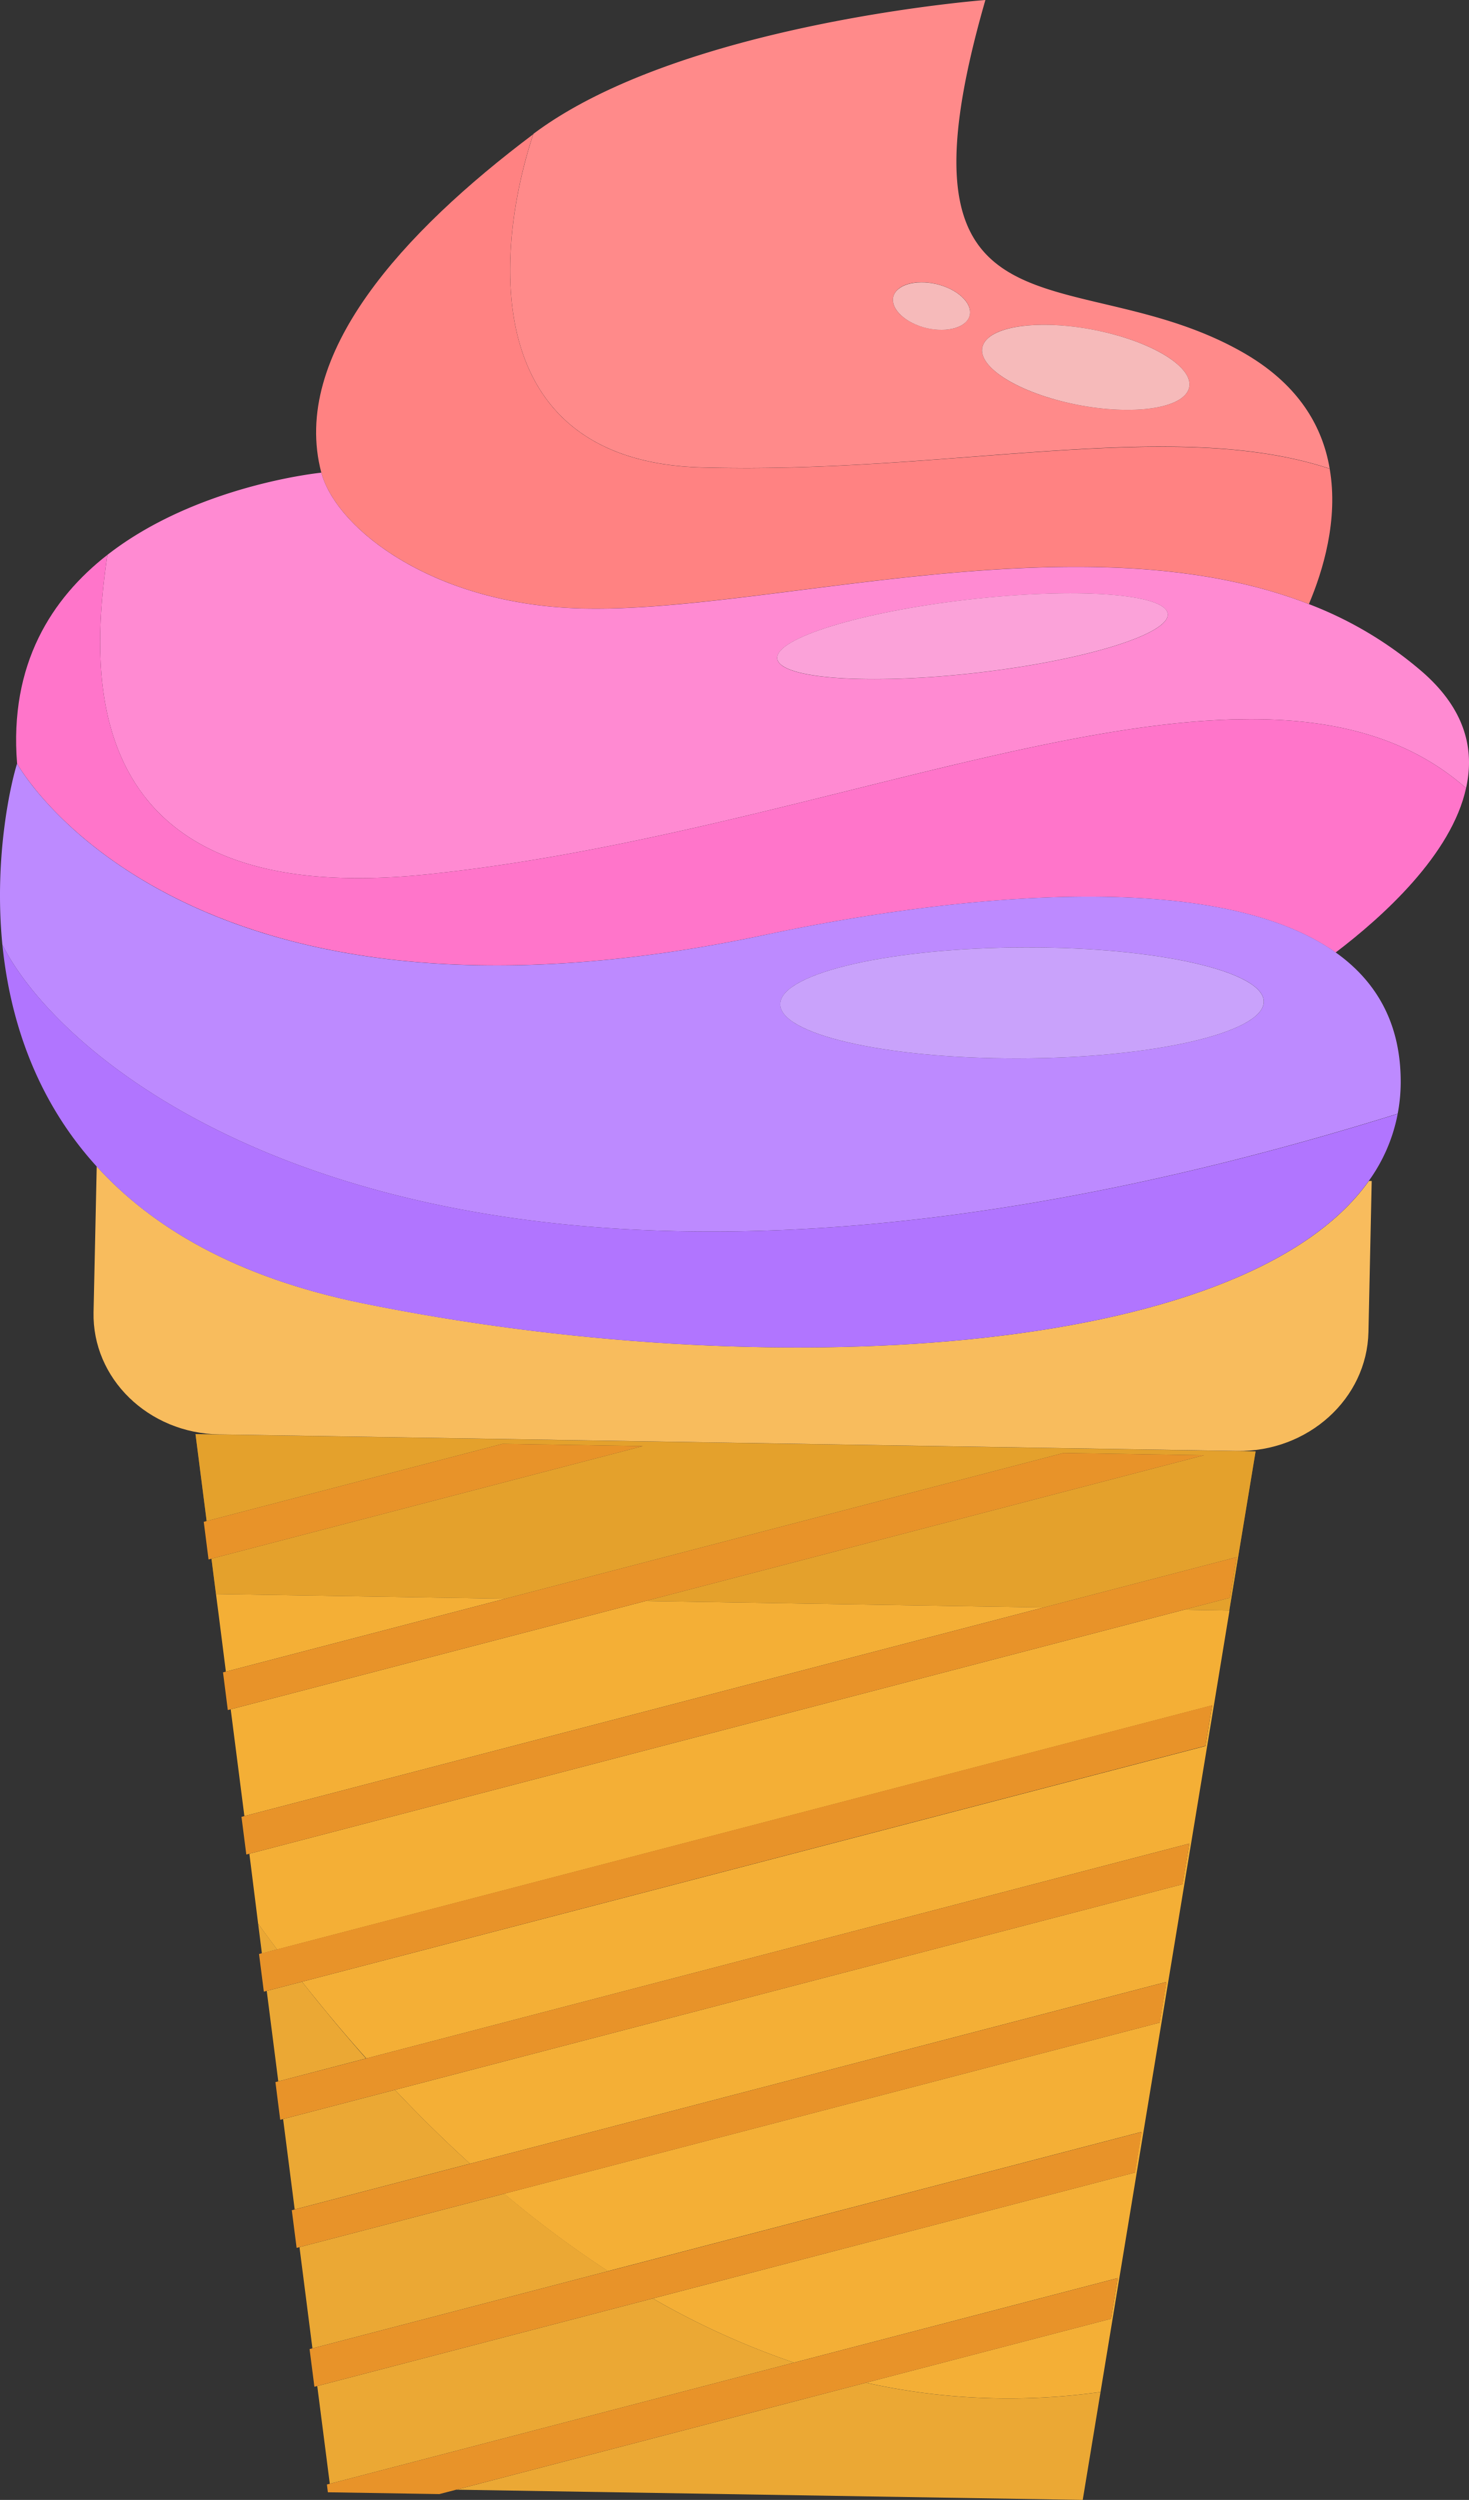 <svg xmlns="http://www.w3.org/2000/svg" viewBox="0 0 365.24 621.18"><rect x="0" y="0" width="365.24" height="621.18" fill="#333333" stroke="none"/><defs><style>.ee864821-9a6d-479f-b2ee-50bc73832af9{fill:#f4af36;}.b76db9a1-21d5-4de7-996a-986fdbd2b4ed{fill:#eba834;}.fa23b6ea-8d7f-4981-bd03-05acfdcf096f{fill:#d19122;opacity:0.46;}.b8f23e4b-95a5-4450-bfd0-424bd8a7d071{fill:#e89329;}.ed7bec48-8c82-4160-ad32-2dc92f8cb963{fill:#f8bc5d;}.ff07bb11-65be-4b31-bec9-c4fbaed23cc8{fill:#ff8a8a;}.a176fb71-f3d5-4dd3-8ab1-47f916fbcc56{fill:#ff8282;}.ad44993d-7693-4395-a968-f42b428cbeab,.b44c22ab-1286-47a5-a41e-929483e5a5c9{fill:#ededed;}.b44c22ab-1286-47a5-a41e-929483e5a5c9{opacity:0.49;}.f2bbcac0-ac85-4380-a2b1-feb55fd80eaf{fill:#ff8ad2;}.f23bcc73-3915-4cee-ae3e-69f5e8fac4d7{fill:#ff75ca;}.ad44993d-7693-4395-a968-f42b428cbeab{opacity:0.24;}.bccaef26-00cc-4d63-9b17-acc986dd55c1{fill:#bd8aff;}.e484d33f-0ee5-4385-8113-ebcc83702df0{fill:#b175ff;}</style></defs><g id="be1a44be-3734-4c3e-8b5c-43493e30c7ae" data-name="Layer 2"><g id="e39c8dde-28b4-4ad7-bb7d-e00351b6ad2e" data-name="Layer 1"><polygon class="ee864821-9a6d-479f-b2ee-50bc73832af9" points="53.7 396.08 54.41 401.57 56.16 415.37 125.6 397.25 53.7 396.08"/><path class="ee864821-9a6d-479f-b2ee-50bc73832af9" d="M62,460.62,64.18,478c1.52,2.12,3.1,4.25,4.71,6.41l232.48-60.65-1.67,10.11L75.09,492.42c5,6.3,10.28,12.7,16,19.06L295.7,458.09,294,468.2,98.19,519.29c5.9,6.24,12.13,12.4,18.68,18.35L290,492.47l-1.67,10.11-163,42.51a264.57,264.57,0,0,0,25.82,19.24l132.67-34.6-.65,3.88-1,6.23L162.3,571.12a198,198,0,0,0,35.11,15.94l80.48-21-1.67,10.11-60.9,15.88a162.88,162.88,0,0,0,58.31,2.3l10.22-61.9L302,422.61l3.69-22.42L294.36,400Z"/><polygon class="ee864821-9a6d-479f-b2ee-50bc73832af9" points="160.51 397.82 57.36 424.73 60.76 451.26 259.45 399.43 160.51 397.82"/><path class="b76db9a1-21d5-4de7-996a-986fdbd2b4ed" d="M215.32,592.06,113.44,618.64l155.76,2.54,4.43-26.82A162.88,162.88,0,0,1,215.32,592.06Z"/><path class="b76db9a1-21d5-4de7-996a-986fdbd2b4ed" d="M162.3,571.12,78.88,592.88,82,617.17l115.43-30.11A198,198,0,0,1,162.3,571.12Z"/><path class="b76db9a1-21d5-4de7-996a-986fdbd2b4ed" d="M98.19,519.29l-27.8,7.25L73.27,549l43.6-11.37C110.32,531.69,104.09,525.53,98.19,519.29Z"/><path class="b76db9a1-21d5-4de7-996a-986fdbd2b4ed" d="M125.4,545.09,74.46,558.37l3.22,25.15,73.54-19.19A264.57,264.57,0,0,1,125.4,545.09Z"/><path class="b76db9a1-21d5-4de7-996a-986fdbd2b4ed" d="M75.09,492.42l-8.77,2.28,2.87,22.48L91,511.48C85.37,505.12,80.05,498.72,75.09,492.42Z"/><path class="b76db9a1-21d5-4de7-996a-986fdbd2b4ed" d="M64.18,478l.94,7.39,3.77-1C67.28,482.2,65.7,480.07,64.18,478Z"/><polygon class="ee864821-9a6d-479f-b2ee-50bc73832af9" points="51.38 377.95 124.94 358.76 159.85 359.33 52.58 387.31 53.7 396.08 125.6 397.25 264.45 361.03 299.36 361.6 160.51 397.82 259.45 399.43 307.44 386.92 305.77 397.03 294.36 400 305.64 400.19 312.18 360.65 48.61 356.35 51.38 377.95"/><polygon class="fa23b6ea-8d7f-4981-bd03-05acfdcf096f" points="51.38 377.95 124.94 358.76 159.85 359.33 52.58 387.31 53.7 396.08 125.6 397.25 264.45 361.03 299.36 361.6 160.51 397.82 259.45 399.43 307.44 386.92 305.77 397.03 294.36 400 305.64 400.19 312.18 360.65 48.61 356.35 51.38 377.95"/><polygon class="b8f23e4b-95a5-4450-bfd0-424bd8a7d071" points="305.77 397.03 307.44 386.92 259.45 399.43 60.76 451.26 60.04 451.45 61.24 460.81 61.96 460.63 294.36 400 305.77 397.03"/><polygon class="b8f23e4b-95a5-4450-bfd0-424bd8a7d071" points="299.7 433.82 301.37 423.71 68.89 484.36 65.12 485.34 64.4 485.53 65.6 494.89 66.32 494.7 75.09 492.42 299.7 433.82"/><polygon class="b8f23e4b-95a5-4450-bfd0-424bd8a7d071" points="294.03 468.2 295.7 458.09 91.04 511.48 69.19 517.18 68.48 517.36 69.67 526.73 70.39 526.54 98.19 519.29 294.03 468.2"/><polygon class="b8f23e4b-95a5-4450-bfd0-424bd8a7d071" points="288.36 502.58 290.03 492.47 116.87 537.64 73.27 549.01 72.55 549.2 73.75 558.56 74.46 558.37 125.4 545.09 288.36 502.58"/><polygon class="b8f23e4b-95a5-4450-bfd0-424bd8a7d071" points="282.22 539.84 283.24 533.61 283.88 529.73 151.22 564.33 77.68 583.52 76.97 583.7 78.17 593.06 78.88 592.88 162.3 571.12 282.22 539.84"/><polygon class="b8f23e4b-95a5-4450-bfd0-424bd8a7d071" points="299.36 361.6 264.45 361.03 125.6 397.25 56.16 415.37 55.45 415.55 56.64 424.92 57.36 424.73 160.51 397.82 299.36 361.6"/><polygon class="b8f23e4b-95a5-4450-bfd0-424bd8a7d071" points="124.94 358.76 51.38 377.95 50.66 378.14 51.85 387.5 52.58 387.31 159.85 359.33 124.94 358.76"/><polygon class="b8f23e4b-95a5-4450-bfd0-424bd8a7d071" points="276.22 576.18 277.89 566.07 197.41 587.06 81.98 617.17 81.28 617.35 81.52 619.28 109.24 619.73 113.44 618.64 215.32 592.06 276.22 576.18"/><path class="ed7bec48-8c82-4160-ad32-2dc92f8cb963" d="M90.18,323.83c-31.61-6.43-52.5-19-66.13-34l-.79,36.21c-.36,16.49,13.62,30.09,31.22,30.38l253,4.12c17.73.29,32.4-12.95,32.76-29.56l.81-37.53-.71,0C308.89,337.58,190,344.14,90.18,323.83Z"/><path class="ff07bb11-65be-4b31-bec9-c4fbaed23cc8" d="M174.37,116.14c61.39,1.78,116.75-12.73,156.23.31-1.78-10.54-7.76-21-21.58-28.88C267.12,63.65,219.37,88.86,245,0c0,0-75.72,5.76-112.4,33.28a0,0,0,0,1,0,.06C122.44,64.22,120.08,114.54,174.37,116.14Zm70.06-30.42c2-5,15-6.49,29.14-3.42s23.9,9.59,21.91,14.54-15,6.49-29.14,3.42S242.44,90.67,244.43,85.72ZM222.5,72.8c1.66-2.73,7.08-3.49,12.11-1.69s7.75,5.45,6.09,8.18-7.08,3.48-12.11,1.69S220.84,75.53,222.5,72.8Z"/><path class="a176fb71-f3d5-4dd3-8ab1-47f916fbcc56" d="M142.16,151.1c45.83,2.2,125.73-23.43,183.27-1,3.5-8.24,7.37-20.95,5.17-33.62-39.48-13-94.84,1.47-156.23-.31-54.29-1.6-51.93-51.92-41.81-82.8-32.22,24.22-60.44,54.77-52.66,84.1C83.43,130.76,106.14,149.37,142.16,151.1Z"/><path class="ff07bb11-65be-4b31-bec9-c4fbaed23cc8" d="M266.34,100.26c14.1,3.07,27.14,1.54,29.14-3.42s-7.82-11.46-21.91-14.54-27.14-1.54-29.14,3.42S252.25,97.18,266.34,100.26Z"/><path class="b44c22ab-1286-47a5-a41e-929483e5a5c9" d="M266.34,100.26c14.1,3.07,27.14,1.54,29.14-3.42s-7.82-11.46-21.91-14.54-27.14-1.54-29.14,3.42S252.25,97.18,266.34,100.26Z"/><path class="ff07bb11-65be-4b31-bec9-c4fbaed23cc8" d="M228.59,81c5,1.79,10.45,1,12.11-1.69s-1.07-6.39-6.09-8.18-10.45-1-12.11,1.69S223.57,79.19,228.59,81Z"/><path class="b44c22ab-1286-47a5-a41e-929483e5a5c9" d="M228.59,81c5,1.79,10.45,1,12.11-1.69s-1.07-6.39-6.09-8.18-10.45-1-12.11,1.69S223.57,79.19,228.59,81Z"/><path class="f2bbcac0-ac85-4380-a2b1-feb55fd80eaf" d="M106.36,217.24C212.74,206.1,314,151.42,364.51,195.82c2.15-9.55-.18-19.46-10.69-28.71a94.72,94.72,0,0,0-28.39-17c-57.54-22.4-137.44,3.23-183.27,1-36-1.73-58.73-20.34-62.26-33.66,0,0-30.86,3-53.2,20.43C23.12,163,16,226.76,106.36,217.24ZM240.79,149c26.8-3.07,49-1.48,49.54,3.54s-20.73,11.58-47.54,14.65-49,1.49-49.54-3.53S214,152.05,240.79,149Z"/><path class="f23bcc73-3915-4cee-ae3e-69f5e8fac4d7" d="M364.51,195.82C314,151.42,212.74,206.1,106.36,217.24,16,226.76,23.12,163,26.7,137.87,12.86,148.68,2.26,165,4.25,189.74c0,0,40.23,73.49,186.1,42.53,43.07-9.14,110.92-17.46,141.73,4.41C343.74,227.83,360.89,212.39,364.51,195.82Z"/><path class="f2bbcac0-ac85-4380-a2b1-feb55fd80eaf" d="M242.79,167.17c26.81-3.07,48.09-9.63,47.54-14.65s-22.74-6.61-49.54-3.54-48.1,9.64-47.54,14.66S216,170.24,242.79,167.17Z"/><path class="ad44993d-7693-4395-a968-f42b428cbeab" d="M242.79,167.17c26.81-3.07,48.09-9.63,47.54-14.65s-22.74-6.61-49.54-3.54-48.1,9.64-47.54,14.66S216,170.24,242.79,167.17Z"/><path class="bccaef26-00cc-4d63-9b17-acc986dd55c1" d="M190.35,232.27c-145.87,31-186.1-42.53-186.1-42.53-1.3,4-5.86,22.62-3.66,45,17.79,35.36,116.87,113.79,346.92,42a42.08,42.08,0,0,0,.75-7.71c.07-14.75-6.06-25.19-16.18-32.38C301.27,214.81,233.42,223.13,190.35,232.27ZM314.2,249.1c-.5,7.61-27.82,13.83-61,13.89s-59.69-6.06-59.19-13.67,27.83-13.84,61-13.9S314.71,241.48,314.2,249.1Z"/><path class="e484d33f-0ee5-4385-8113-ebcc83702df0" d="M.59,234.72c1.8,17.85,7.91,38.07,23.46,55.14,13.63,15,34.52,27.54,66.13,34C190,344.14,308.89,337.58,340.3,293.46a41.8,41.8,0,0,0,7.21-16.69C117.46,348.51,18.38,270.08.59,234.72Z"/><path class="bccaef26-00cc-4d63-9b17-acc986dd55c1" d="M194,249.32c-.5,7.61,26,13.73,59.19,13.67s60.52-6.28,61-13.89-26-13.74-59.19-13.68S194.5,241.7,194,249.32Z"/><path class="ad44993d-7693-4395-a968-f42b428cbeab" d="M194,249.32c-.5,7.61,26,13.73,59.19,13.67s60.52-6.28,61-13.89-26-13.74-59.19-13.68S194.5,241.7,194,249.32Z"/></g></g></svg>